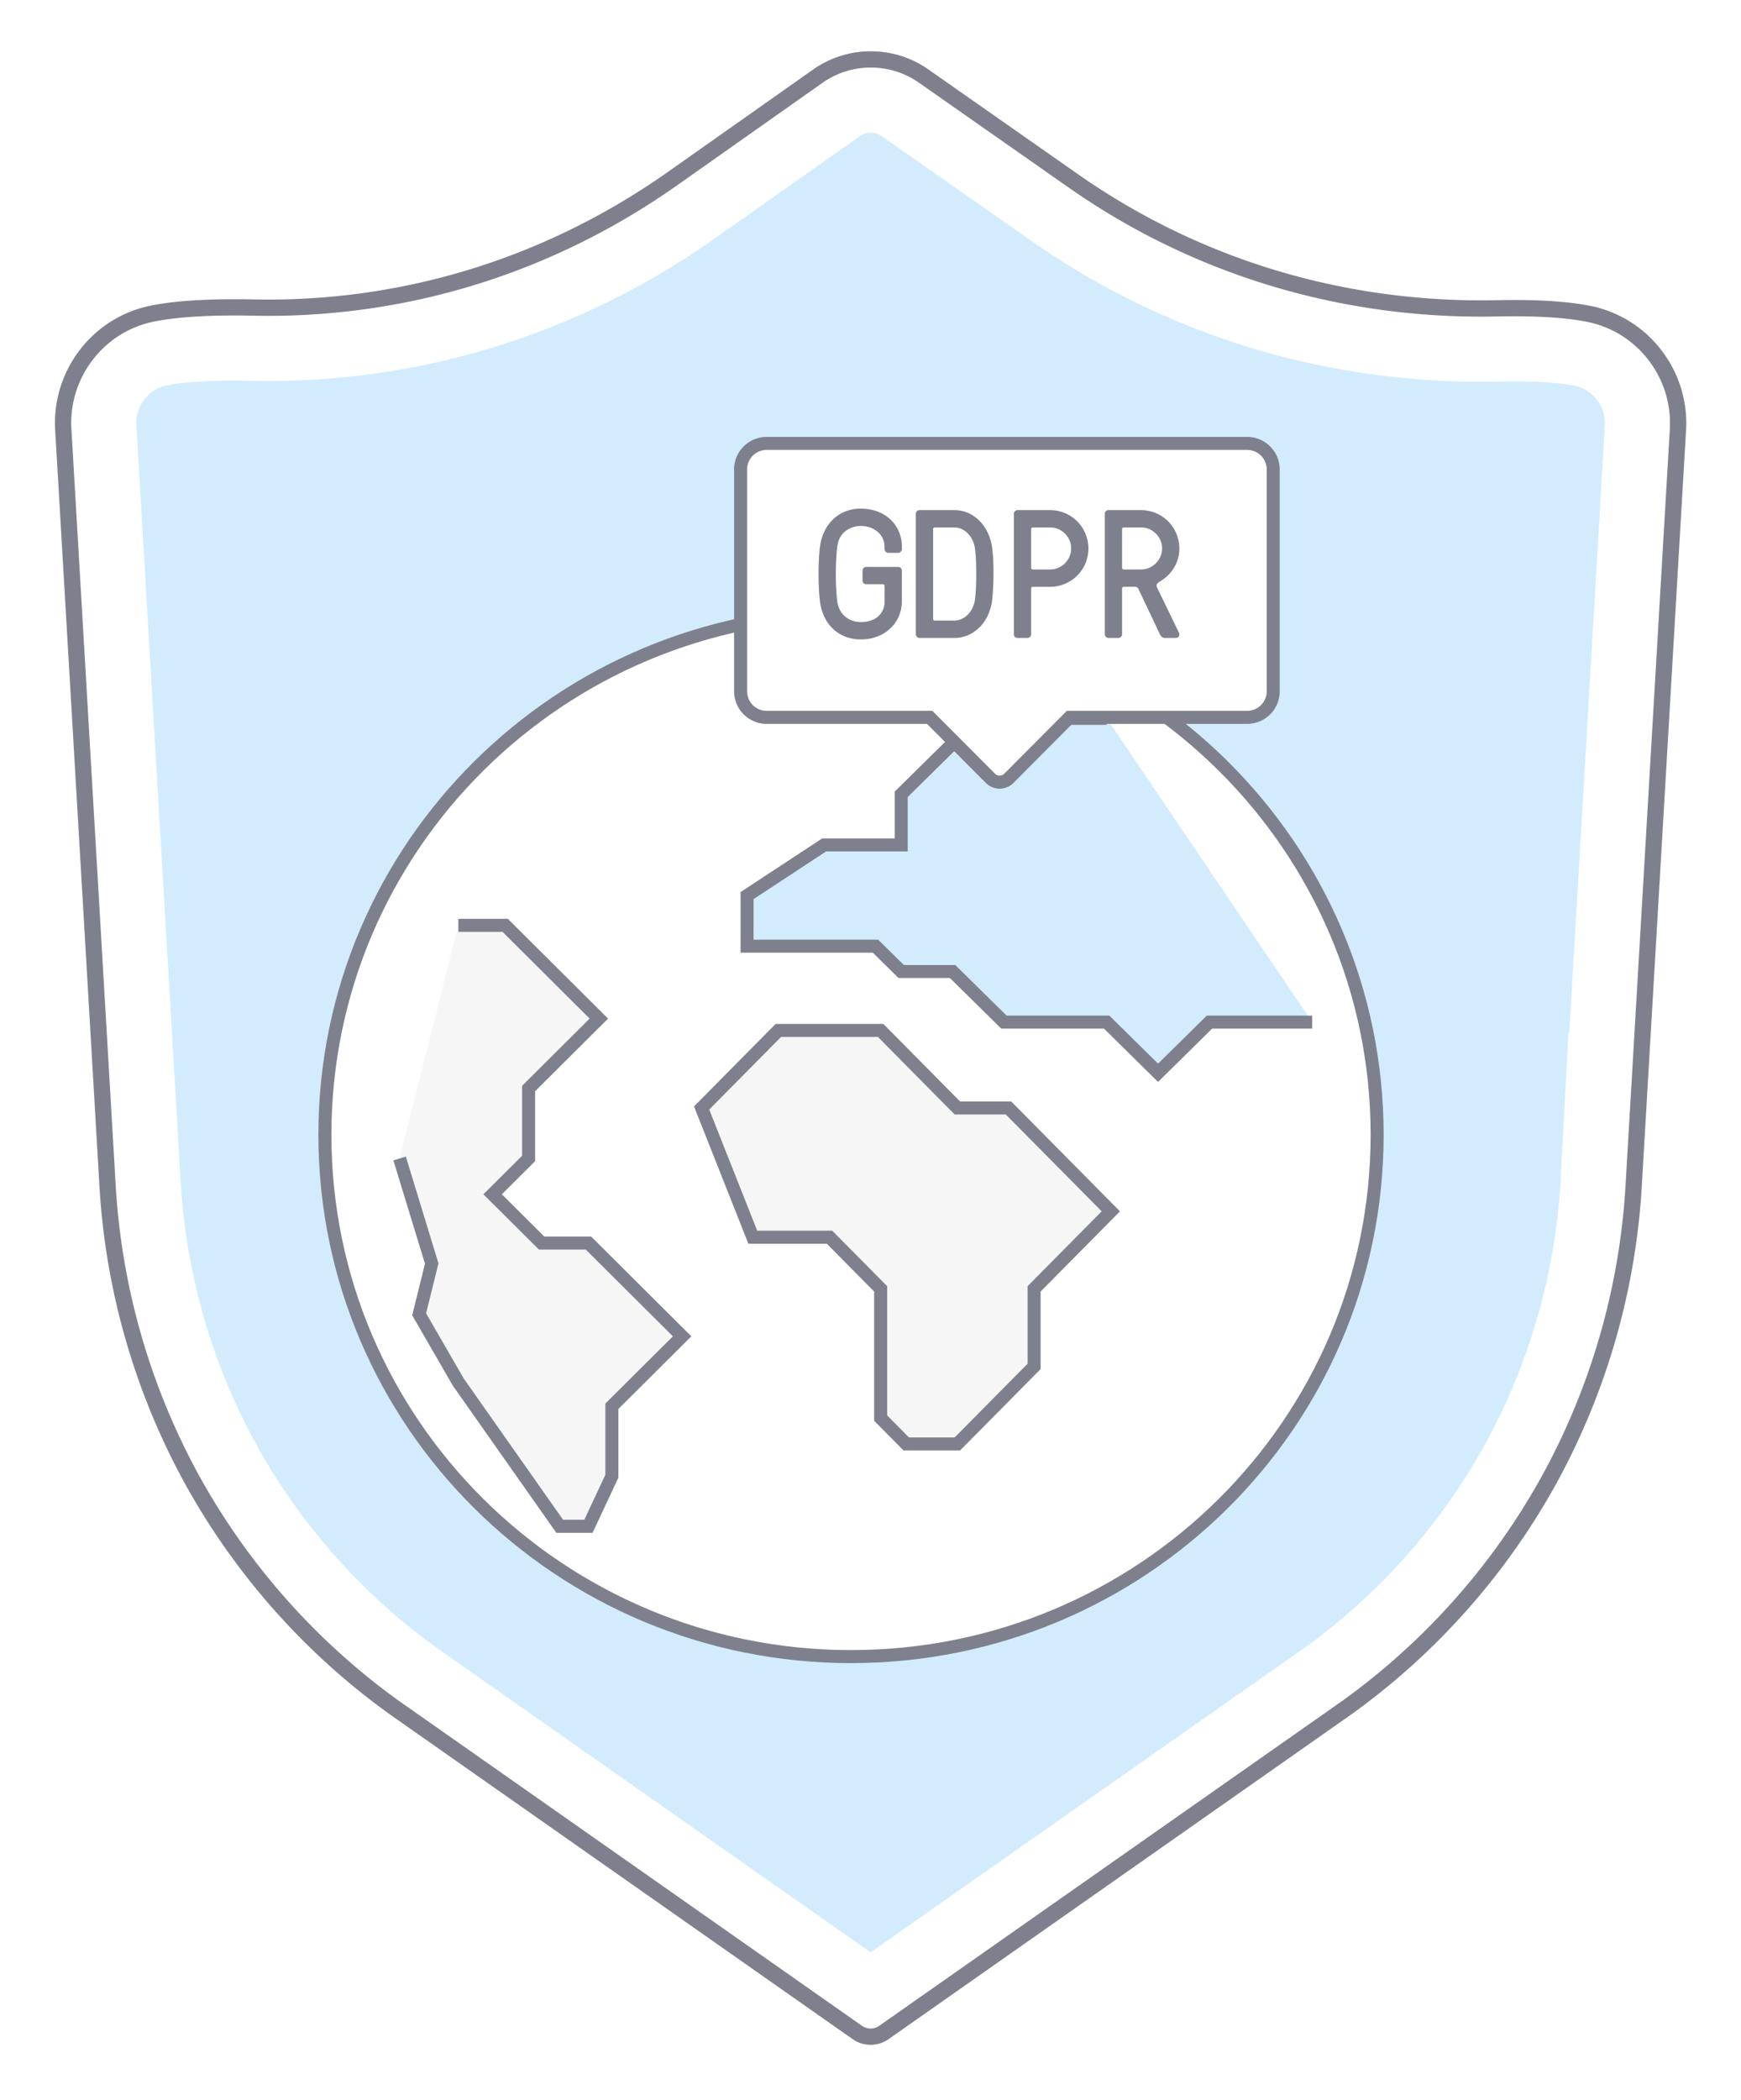 <svg xmlns="http://www.w3.org/2000/svg" xmlns:xlink="http://www.w3.org/1999/xlink" width="107" height="129" viewBox="0 0 107 129"><title>Group 163</title><defs><path id="a" d="m48.974 120.44-28.445-19.95a42.114 42.114 0 0 1-12.36-13.97 42.21 42.21 0 0 1-5.074-17.956L.385 22.308c-.167-3.11 2-5.925 5.04-6.546 1.242-.254 2.918-.382 4.981-.382.378 0 .77.004 1.163.012.305.007.614.01.919.01 8.991 0 17.677-2.77 25.117-8.012l8.937-6.296A5.14 5.14 0 0 1 49.518.15c1.065 0 2.09.323 2.963.934l9.207 6.442c7.408 5.184 16.173 7.924 25.346 7.924.319 0 .645-.004.968-.01.364-.008.72-.012 1.056-.012 1.844 0 3.36.116 4.507.346 3.053.613 5.23 3.427 5.063 6.546l-2.71 46.257a42.184 42.184 0 0 1-5.073 17.943 42.077 42.077 0 0 1-12.347 13.96l-28.459 19.96a.924.924 0 0 1-1.065 0Z"/><path id="d" d="M72.65 23.238a1.6 1.6 0 0 1 1.6 1.6v13.628a1.6 1.6 0 0 1-1.6 1.6H61.734l-3.732 3.746a.8.8 0 0 1-1.13.002l-3.736-3.749-10.02.001a1.6 1.6 0 0 1-1.6-1.6V24.838a1.6 1.6 0 0 1 1.6-1.6H72.65Z"/><filter id="c" width="129.9%" height="147.1%" x="-15%" y="-23.5%" filterUnits="objectBoundingBox"><feMorphology in="SourceAlpha" operator="dilate" radius="1.9" result="shadowSpreadOuter1"/><feOffset in="shadowSpreadOuter1" result="shadowOffsetOuter1"/><feComposite in="shadowOffsetOuter1" in2="SourceAlpha" operator="out" result="shadowOffsetOuter1"/><feColorMatrix in="shadowOffsetOuter1" values="0 0 0 0 1 0 0 0 0 1 0 0 0 0 1 0 0 0 1 0"/></filter></defs><g fill="none" fill-rule="evenodd" transform="translate(4 4)"><mask id="b" fill="#fff"><use xlink:href="#a"/></mask><use xlink:href="#a" fill="#D2ECFE" stroke="#FFF" stroke-width="8"/><path stroke="#7E818D" d="M49.518-.35a5.64 5.64 0 0 1 3.25 1.024l9.206 6.443c7.325 5.125 15.99 7.833 25.06 7.833.315 0 .638-.004.957-.01a50.23 50.23 0 0 1 1.067-.012c1.885 0 3.434.121 4.605.356a6.796 6.796 0 0 1 4.036 2.518 6.833 6.833 0 0 1 1.428 4.547l-2.71 46.253a42.687 42.687 0 0 1-5.133 18.158 42.585 42.585 0 0 1-12.499 14.129l-28.459 19.96a1.421 1.421 0 0 1-1.64 0l-28.449-19.953A42.617 42.617 0 0 1 7.73 86.76a42.71 42.71 0 0 1-5.133-18.166l-2.71-46.26a6.842 6.842 0 0 1 1.42-4.538 6.79 6.79 0 0 1 4.019-2.524c1.267-.259 2.976-.392 5.081-.392.382 0 .776.004 1.174.012.301.007.607.01.908.01 8.888 0 17.474-2.74 24.829-7.92L46.254.684A5.638 5.638 0 0 1 49.518-.35Z"/><path fill="#FFF" stroke="#7E818D" stroke-width=".8" d="M80.637 65.709c0 17.702-14.476 32.053-32.335 32.053-17.858 0-32.334-14.35-32.334-32.053 0-17.703 14.476-32.053 32.334-32.053 17.859 0 32.335 14.35 32.335 32.053" mask="url(#b)"/><path fill="#D2ECFE" stroke="#7E818D" stroke-width=".8" d="M64.016 40.127h-7.893l-4.736 4.665v3.11h-4.736l-4.736 3.111v3.11h7.893l1.579 1.555h3.157l3.158 3.11h6.314l3.157 3.111 3.158-3.111h6.314" mask="url(#b)"/><path fill="#F6F6F6" stroke="#7E818D" stroke-width=".8" d="M57.983 64.061h-3.144l-4.715-4.763h-6.288l-4.715 4.763 3.144 7.937h4.715l3.144 3.175v7.938l1.572 1.587h3.143l4.716-4.762v-4.763l4.715-4.762zM24.169 52.842h2.879l5.757 5.728-4.318 4.297v4.296l-2.212 2.2 3.012 2.996h2.879l5.757 5.729-4.318 4.296v4.296l-1.439 3.076h-1.768l-6.229-8.852-2.408-4.167.772-3.121-1.973-6.453" mask="url(#b)"/><g mask="url(#b)"><use xlink:href="#d" fill="#000" filter="url(#c)"/><use xlink:href="#d" fill="#FFF" stroke="#7E818D" stroke-width=".8"/></g><path fill="#7E818D" d="M50.364 32.002c0-.075-.037-.112-.112-.112h-1.017a.214.214 0 0 1-.157-.068.216.216 0 0 1-.067-.157v-.617c0-.06.023-.112.067-.157a.214.214 0 0 1 .157-.067h1.967c.06 0 .112.022.157.067a.216.216 0 0 1 .067.157v1.896a2.252 2.252 0 0 1-.704 1.655c-.224.213-.49.38-.8.499-.309.12-.646.18-1.011.18-.336 0-.647-.055-.934-.163a2.33 2.33 0 0 1-.76-.466c-.22-.202-.4-.447-.542-.735a3.033 3.033 0 0 1-.28-.97 9.71 9.71 0 0 1-.066-.78 18.04 18.04 0 0 1 0-1.811c.015-.292.037-.55.067-.775.037-.306.12-.6.246-.88s.296-.53.508-.746a2.36 2.36 0 0 1 .76-.516 2.5 2.5 0 0 1 1-.191c.336 0 .657.052.962.157.306.105.572.258.8.46a2.246 2.246 0 0 1 .754 1.716v.158c0 .06-.023.112-.067.157a.214.214 0 0 1-.157.067h-.615a.214.214 0 0 1-.156-.067.216.216 0 0 1-.067-.157v-.158a1.188 1.188 0 0 0-.391-.88 1.48 1.48 0 0 0-.459-.28 1.623 1.623 0 0 0-.603-.107 1.51 1.51 0 0 0-.961.325c-.276.217-.44.531-.492.942-.03.232-.052.494-.067.786a17.593 17.593 0 0 0 0 1.795c.015.291.037.553.067.785.022.165.069.324.14.477.07.153.167.288.29.404.123.116.27.21.442.28.171.071.365.107.58.107.187 0 .368-.025.543-.073.175-.049.33-.125.464-.23a1.173 1.173 0 0 0 .447-.965v-.942Zm2.146 3.186a.214.214 0 0 1-.157-.068.216.216 0 0 1-.067-.157V27.56c0-.06.023-.112.067-.157a.214.214 0 0 1 .157-.067h2.124c.32 0 .616.061.888.185.272.123.509.292.71.505.201.213.367.463.497.751s.215.593.252.915c.03.224.05.473.061.746.012.273.017.55.017.83a16.973 16.973 0 0 1-.078 1.565 3.16 3.16 0 0 1-.246.914 2.561 2.561 0 0 1-.497.752 2.303 2.303 0 0 1-.716.505 2.125 2.125 0 0 1-.888.185H52.51Zm2.124-1.066c.171 0 .331-.036.48-.107a1.29 1.29 0 0 0 .391-.286c.112-.12.204-.256.274-.41a1.67 1.67 0 0 0 .14-.487c.03-.225.05-.471.062-.74a19.883 19.883 0 0 0 0-1.655 8.266 8.266 0 0 0-.062-.746 1.739 1.739 0 0 0-.14-.483 1.514 1.514 0 0 0-.274-.415 1.29 1.29 0 0 0-.39-.286 1.103 1.103 0 0 0-.481-.106H53.46c-.075 0-.112.037-.112.112v5.497c0 .075.037.112.112.112h1.174Zm4.739.841c0 .06-.023.113-.067.157a.214.214 0 0 1-.157.068h-.614a.214.214 0 0 1-.157-.068.216.216 0 0 1-.067-.157V27.56c0-.06.022-.112.067-.157a.214.214 0 0 1 .157-.067h2.011a2.364 2.364 0 0 1 1.66.69 2.374 2.374 0 0 1 .503 2.586 2.364 2.364 0 0 1-2.163 1.436h-1.061c-.075 0-.112.037-.112.112v2.804Zm.112-6.562c-.075 0-.112.037-.112.112v2.356c0 .074.037.112.112.112h1.061a1.288 1.288 0 0 0 .9-.376c.116-.116.209-.252.28-.41.07-.157.106-.325.106-.504 0-.18-.034-.346-.1-.5a1.332 1.332 0 0 0-.688-.69 1.22 1.22 0 0 0-.498-.1h-1.061Zm5.588 0c-.074 0-.111.037-.111.112v2.356c0 .074.037.112.111.112h1.062a1.288 1.288 0 0 0 .9-.376c.115-.116.209-.252.28-.41.07-.157.106-.325.106-.504 0-.18-.034-.346-.101-.5a1.332 1.332 0 0 0-.687-.69 1.22 1.22 0 0 0-.498-.1h-1.062Zm0 3.646c-.074 0-.111.037-.111.112v2.804c0 .06-.023.113-.068.157a.214.214 0 0 1-.156.068h-.615a.214.214 0 0 1-.156-.068.216.216 0 0 1-.067-.157V27.56c0-.06.022-.112.067-.157a.214.214 0 0 1 .156-.067h2.012a2.364 2.364 0 0 1 1.66.69 2.374 2.374 0 0 1 .687 1.666c0 .426-.108.817-.324 1.172a2.396 2.396 0 0 1-.838.836.592.592 0 0 0-.212.18c-.038.06-.03.141.022.246l1.319 2.726c.037.082.039.16.006.23-.034.071-.107.107-.218.107h-.626c-.09 0-.157-.02-.202-.062a.64.64 0 0 1-.123-.163l-1.318-2.782a.226.226 0 0 0-.073-.095.222.222 0 0 0-.14-.04h-.682Z" mask="url(#b)"/></g></svg>
